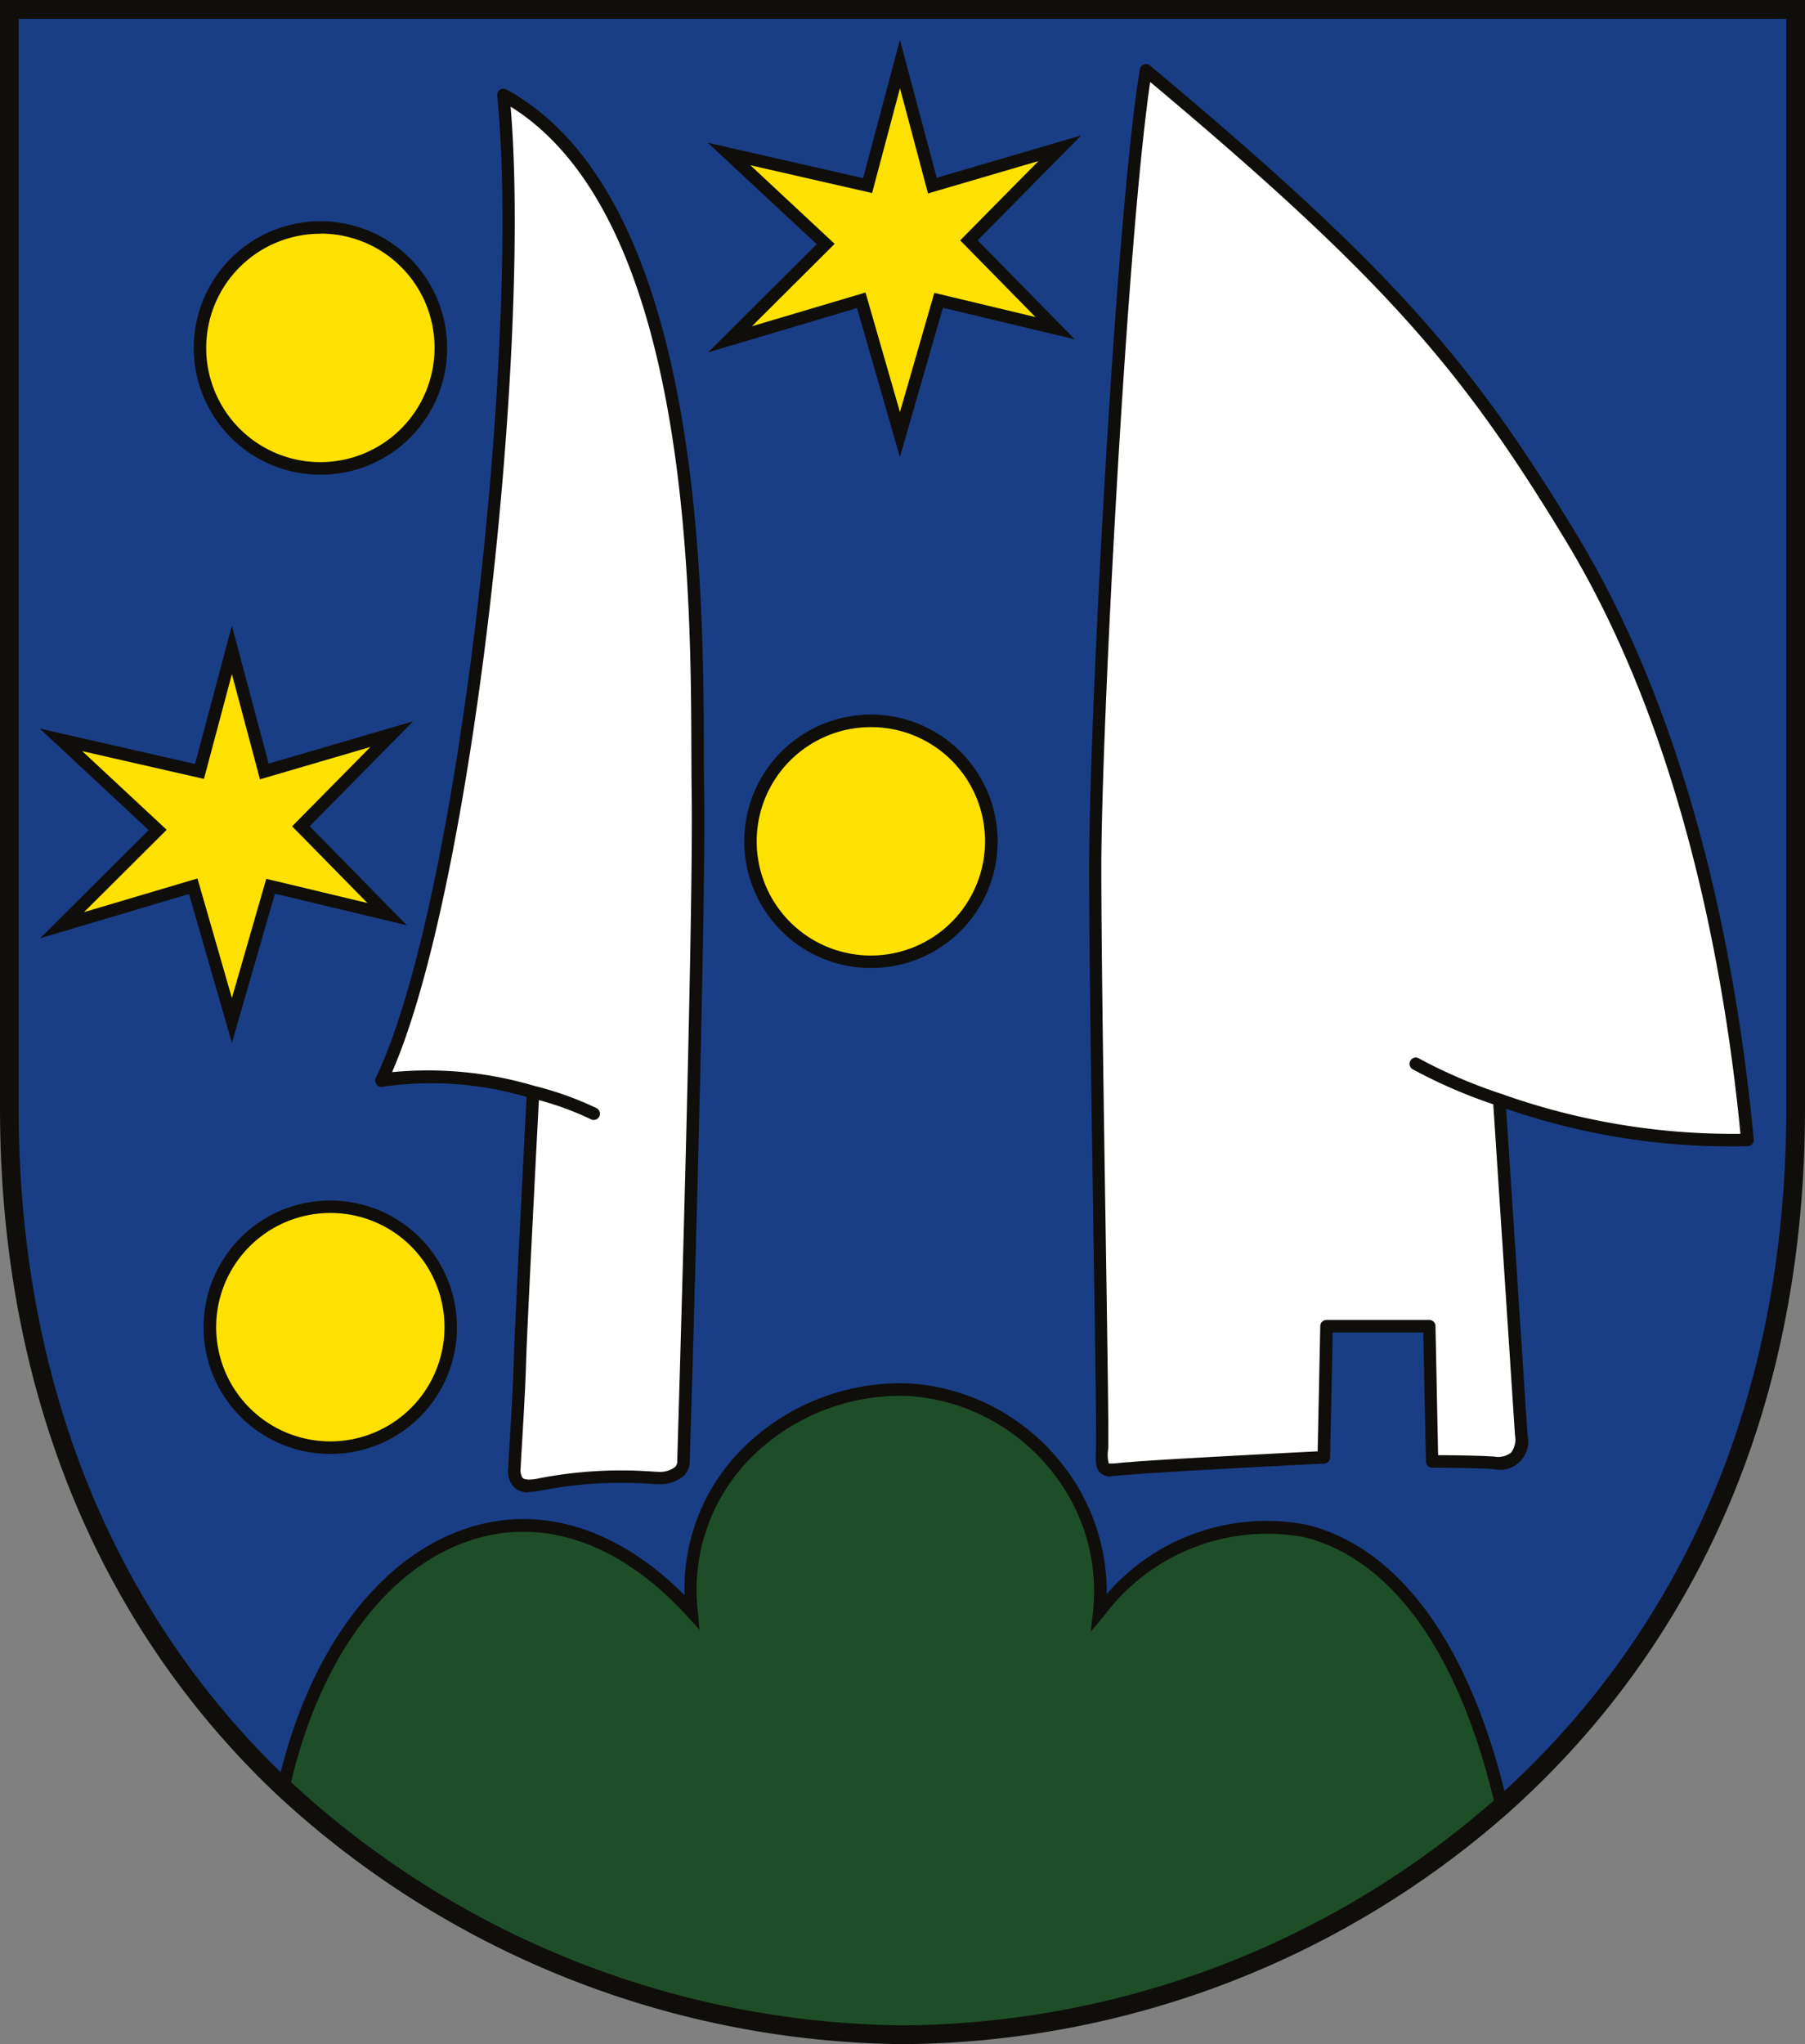 <svg xmlns="http://www.w3.org/2000/svg" width="53" height="60"><rect width="100%" height="100%" fill="#808080" stroke="none"/><defs><clipPath id="a"><path data-name="Rectangle 4221" fill="none" d="M0 0h53v60H0z"/></clipPath></defs><g data-name="Group 2155" clip-path="url(#a)"><path data-name="Path 5803" d="M52.726.28v32.244c0 9.229-3.585 16.009-8.636 20.491-2.3-10.013-8.647-9.5-11.812-5.706a6.008 6.008 0 10-11.971 0c-4.64-5.089-10.367-2.081-11.988 5.165C3.58 47.994.274 41.389.274 32.524V.28zM44.044 32.3a20.335 20.335 0 007.269 1.168c-.6-6.4-2.213-12.8-5.19-17.7S40.974 8.19 33.65 2.072c-.683 4.133-1.487 18.96-1.487 23.417s.241 16.285.2 17.054.081.609.844.568c.844-.081 5.674-.324 5.674-.324l.081-3.849h3.018l.081 3.97s1.208 0 1.811.041.844-.243.8-.811l-.643-9.8zM28.451 7.054l2.67-2.7-3.741 1.094-.956-3.568-.95 3.57-4.068-.927 2.84 2.642-2.809 2.8 3.852-1.145 1.135 3.941 1.137-3.941 3.423.819zm.654 17.641a3.512 3.512 0 10-3.512 3.535 3.524 3.524 0 003.512-3.535M20.07 42.868s.483-15.6.422-19.608.442-17.1-5.713-20.46c.724 7.212-1.168 23.9-3.582 28.927a9.946 9.946 0 014.455.335v.009s-.356 6.826-.385 7.877-.139 2.614-.161 3.141.254.572.654.513a12.838 12.838 0 013.567-.208c.322 0 .764-.1.744-.526m-6.836-3.912a3.512 3.512 0 10-3.512 3.536 3.526 3.526 0 003.512-3.536m-.289-28.743a3.512 3.512 0 10-3.512 3.536 3.526 3.526 0 003.512-3.536M8.835 24.252l2.67-2.7-3.744 1.1-.952-3.57-.95 3.57-4.068-.927 2.84 2.644-2.809 2.8 3.852-1.144 1.135 3.941 1.137-3.941 3.423.819z" fill="#1a3e86"/><path data-name="Path 5804" d="M44.044 32.3l-.013.035.643 9.8c.04.568-.2.852-.8.811s-1.811-.041-1.811-.041l-.08-3.97h-3.017l-.08 3.849s-4.83.243-5.674.324c-.764.041-.884.2-.844-.568s-.2-12.6-.2-17.054.8-19.284 1.487-23.417c7.324 6.118 9.5 8.791 12.474 13.693s4.587 11.3 5.19 17.7a20.337 20.337 0 01-7.27-1.168" fill="#fff"/><path data-name="Path 5805" d="M44.089 53.016a26.42 26.42 0 01-35.771-.541c1.621-7.246 7.348-10.254 11.988-5.165a6.008 6.008 0 1111.971 0c3.165-3.79 9.512-4.307 11.812 5.706" fill="#1e4e28"/><path data-name="Path 5806" d="M31.12 4.349l-2.67 2.7 2.533 2.58-3.423-.819-1.137 3.941-1.135-3.941-3.851 1.149 2.809-2.8-2.839-2.638 4.068.927.95-3.57.952 3.57z" fill="#ffe100"/><path data-name="Path 5807" d="M25.592 21.159a3.535 3.535 0 11-3.512 3.536 3.524 3.524 0 013.512-3.536" fill="#ffe100"/><path data-name="Path 5808" d="M15.653 32.065a9.943 9.943 0 00-4.455-.335c2.414-5.025 4.305-21.715 3.582-28.927 6.154 3.362 5.652 16.446 5.71 20.462s-.42 19.6-.42 19.6c.02.425-.422.526-.744.526a12.827 12.827 0 00-3.567.208c-.4.059-.678.011-.654-.513s.133-2.09.161-3.141.386-7.877.386-7.877z" fill="#fff"/><path data-name="Path 5809" d="M9.721 35.421a3.536 3.536 0 11-3.512 3.536 3.525 3.525 0 013.512-3.536" fill="#ffe100"/><path data-name="Path 5810" d="M9.433 6.677a3.536 3.536 0 11-3.512 3.536 3.525 3.525 0 013.512-3.536" fill="#ffe100"/><path data-name="Path 5811" d="M11.505 21.547l-2.67 2.7 2.533 2.58-3.423-.819-1.137 3.941-1.135-3.941-3.851 1.149 2.809-2.8-2.84-2.639 4.068.927.95-3.57.952 3.57z" fill="#ffe100"/><path data-name="Path 5812" d="M26.5 60a27.386 27.386 0 01-18.37-7.324C2.812 47.645 0 40.677 0 32.524V0h53v32.524c0 10.7-4.747 17.164-8.729 20.7A27.124 27.124 0 0126.5 60M8.506 52.273A26.826 26.826 0 0026.5 59.448a26.571 26.571 0 0017.407-6.639c3.9-3.459 8.543-9.785 8.543-20.284V.552H.548v31.972c0 8 2.752 14.825 7.958 19.749" fill="#100e0b"/><path data-name="Path 5813" d="M43.924 53.106c0-.011-.006-.022-.008-.033-1.035-4.507-3.039-7.328-5.645-7.958a5.968 5.968 0 00-5.853 2.314l-.391.468.07-.608a5.631 5.631 0 00-1.271-4.173 5.849 5.849 0 00-4.113-2.138 6.2 6.2 0 00-4.684 1.833 5.492 5.492 0 00-1.539 4.483l.048.541-.365-.4c-1.859-2.039-4.017-2.859-6.073-2.306-2.631.706-4.724 3.468-5.6 7.387l-.036.169-.357-.081.016-.075.021-.1c.907-4.054 3.1-6.918 5.864-7.66 2.068-.554 4.216.174 6.093 2.053a5.8 5.8 0 011.67-4.273 6.572 6.572 0 014.973-1.941 6.211 6.211 0 014.367 2.271 6.053 6.053 0 011.387 3.909 6.2 6.2 0 015.861-2.035c2.748.665 4.847 3.583 5.912 8.218l.005.022z" fill="#100e0b"/><path data-name="Path 5814" d="M9.429 13.934a3.72 3.72 0 113.7-3.72 3.712 3.712 0 01-3.7 3.72m0-7.073a3.352 3.352 0 103.33 3.352 3.345 3.345 0 00-3.33-3.356" fill="#100e0b"/><path data-name="Path 5815" d="M25.593 28.414a3.72 3.72 0 113.7-3.718 3.711 3.711 0 01-3.7 3.718m0-7.071a3.352 3.352 0 103.33 3.352 3.345 3.345 0 00-3.33-3.352" fill="#100e0b"/><path data-name="Path 5816" d="M9.722 42.677a3.72 3.72 0 113.695-3.72 3.712 3.712 0 01-3.695 3.72m0-7.073a3.352 3.352 0 103.329 3.352 3.345 3.345 0 00-3.329-3.352" fill="#100e0b"/><path data-name="Path 5817" d="M6.809 30.614L5.55 26.241l-4.373 1.3 3.189-3.176-3.2-2.98 4.561 1.04 1.081-4.061 1.08 4.05 4.245-1.243-3.04 3.081 2.854 2.907-3.874-.927zm-1.011-4.829l1.011 3.51 1.009-3.5 2.971.711-2.212-2.252 2.3-2.329-3.244.95-.824-3.09-.82 3.078-3.574-.815 2.479 2.308-2.427 2.417z" fill="#100e0b"/><path data-name="Path 5818" d="M26.424 13.416l-1.259-4.373-4.373 1.3 3.189-3.176-3.2-2.978 4.562 1.04 1.082-4.061 1.08 4.05 4.245-1.245-3.043 3.081 2.854 2.907-3.874-.927zm-1.01-4.83l1.011 3.51 1.009-3.5 2.971.711-2.212-2.252 2.3-2.328-3.244.951-.823-3.089-.819 3.077-3.573-.815 2.473 2.307-2.428 2.418z" fill="#100e0b"/><path data-name="Path 5819" d="M15.531 43.806a.61.61 0 01-.427-.14.7.7 0 01-.181-.585c.007-.18.025-.48.047-.84.04-.678.1-1.607.114-2.3.027-.957.327-6.762.378-7.742a9.888 9.888 0 00-4.221-.3.182.182 0 01-.184-.064.185.185 0 01-.022-.2c2.477-5.155 4.266-21.836 3.564-28.829a.184.184 0 01.081-.172.18.18 0 01.188-.009c5.75 3.142 5.786 14.588 5.8 19.475 0 .434 0 .819.008 1.144.06 3.969-.418 19.461-.422 19.617a.6.6 0 01-.162.445 1.081 1.081 0 01-.765.259c-.057 0-.137-.005-.243-.012a12.263 12.263 0 00-3.291.217 1.832 1.832 0 01-.261.022m.291-11.505c-.061 1.177-.348 6.723-.374 7.653-.018.7-.074 1.628-.114 2.309-.021.357-.039.656-.047.835a.409.409 0 00.061.3c.079.072.308.038.384.027a12.592 12.592 0 013.374-.221c.1.006.168.011.219.011a.721.721 0 00.5-.145.24.24 0 00.061-.188c0-.171.481-15.653.422-19.614-.005-.326-.006-.712-.008-1.148-.014-4.733-.048-15.7-5.308-18.976.6 7.081-1.1 22.89-3.481 28.34a10.989 10.989 0 014.188.406 9.533 9.533 0 011.822.653.185.185 0 01.072.25.182.182 0 01-.248.072 8.619 8.619 0 00-1.524-.56" fill="#100e0b"/><path data-name="Path 5820" d="M32.629 43.337a.428.428 0 01-.323-.106c-.131-.127-.145-.326-.126-.7.018-.352-.025-3.152-.074-6.4-.059-3.875-.127-8.267-.127-10.65 0-4.3.779-19.149 1.49-23.447a.184.184 0 01.116-.142.182.182 0 01.181.031c7.239 6.047 9.474 8.734 12.513 13.738 3.464 5.705 4.748 12.819 5.216 17.782a.184.184 0 01-.043.137.181.181 0 01-.128.064 20.169 20.169 0 01-7.1-1.1l.628 9.57a.834.834 0 01-1 1.007c-.59-.039-1.787-.04-1.8-.04a.184.184 0 01-.183-.18l-.077-3.79h-2.659l-.077 3.669a.184.184 0 01-.173.18c-.048 0-4.836.243-5.666.323-.13.007-.236.017-.327.025s-.19.017-.268.017m1.151-40.917c-.68 4.58-1.435 18.988-1.435 23.068 0 2.38.07 6.962.127 10.644.052 3.383.093 6.056.074 6.42a1.035 1.035 0 00.017.416 1.729 1.729 0 00.3-.015 8.17 8.17 0 01.334-.026c.752-.072 4.628-.271 5.5-.315l.077-3.678a.183.183 0 01.183-.18h3.017a.184.184 0 01.183.18l.077 3.791c.361 0 1.175.009 1.644.04a.626.626 0 00.5-.117.637.637 0 00.114-.5l-.638-9.722a15 15 0 01-2.366-1.028.184.184 0 01-.07-.25.181.181 0 01.248-.071 14.988 14.988 0 002.436 1.046 20.28 20.28 0 007.01 1.169c-.479-4.915-1.762-11.861-5.145-17.434-2.981-4.908-5.184-7.572-12.187-13.44" fill="#100e0b"/></g></svg>